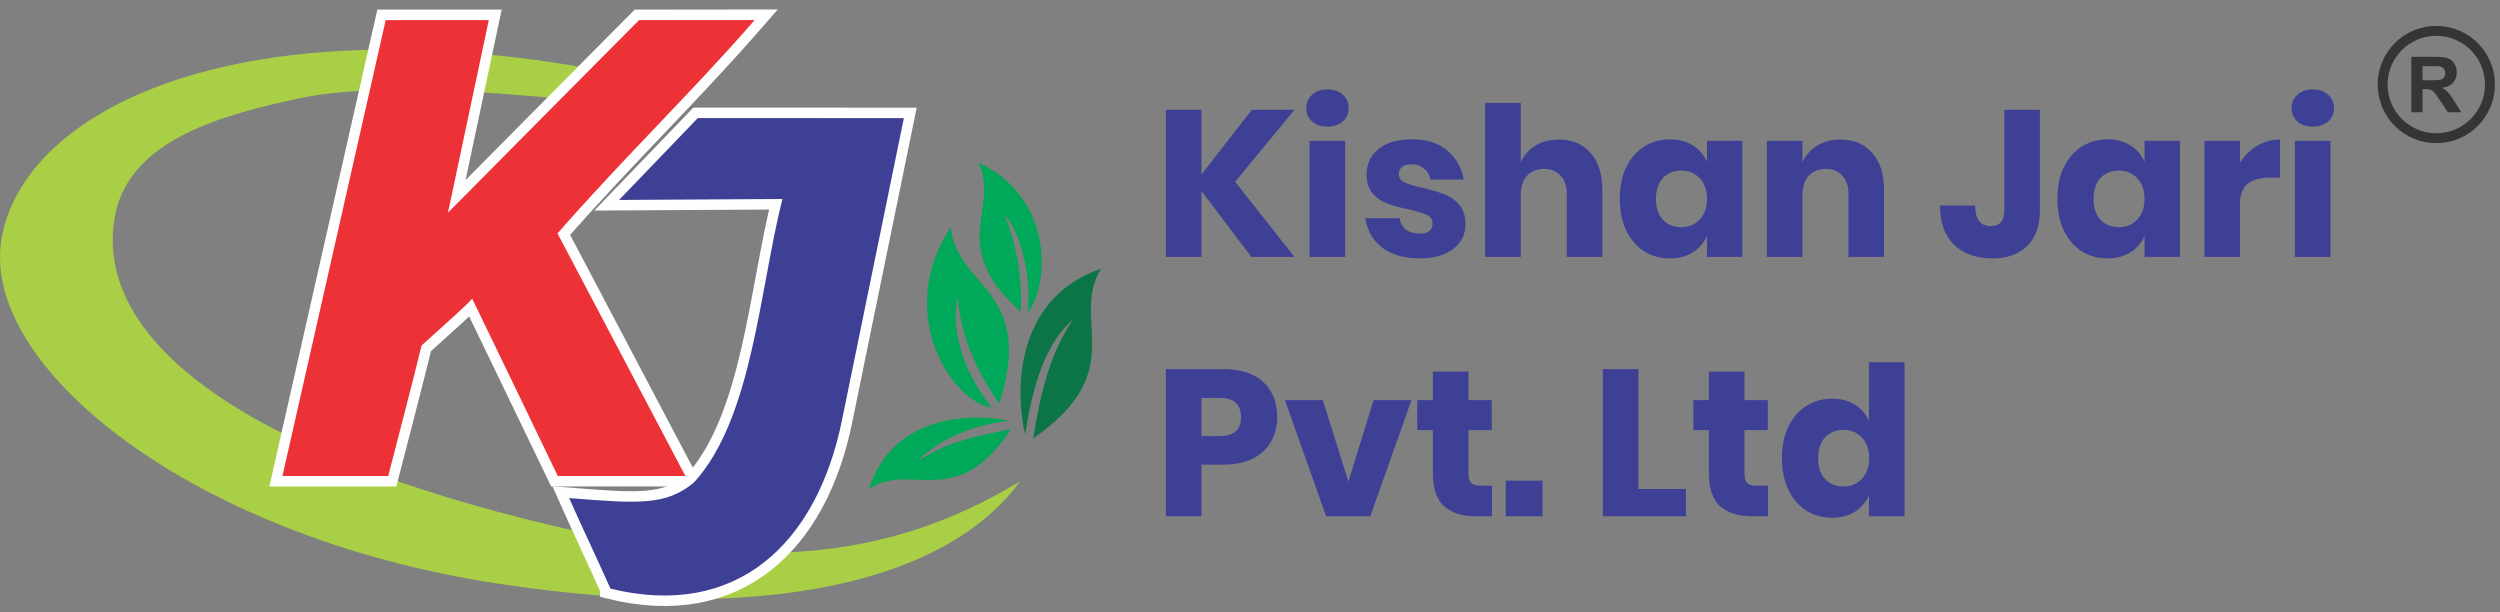 <svg xmlns="http://www.w3.org/2000/svg" width="249" height="61" viewBox="0 0 249 61" fill="none"><rect x="0" y="0" width="249" height="61" fill="#808080" stroke="none"/><path fill-rule="evenodd" clip-rule="evenodd" d="M58.09 6.704C58.041 8.429 57.624 8.23 57.043 9.941C48.334 9.108 37.064 8.242 29.793 9.8C22.533 11.356 12.958 13.79 11.472 21.392C9.368 32.156 20.611 42.765 47.274 50.336C71.59 57.241 87.094 56.754 101.58 47.948C95.542 56.349 79.874 62.761 49.477 58.111C19.08 53.461 -2.054 36.505 0.159 23.751C2.372 10.998 23.209 0.692 58.091 6.704L58.09 6.704Z" fill="#A8CF45"></path><path fill-rule="evenodd" clip-rule="evenodd" d="M102.915 43.658C112.697 36.88 106.501 31.891 109.669 26.765C100.75 29.816 101.186 39.592 102.11 43.268C102.678 39.428 103.871 34.298 106.904 31.818C104.469 35.169 103.491 39.969 102.915 43.658Z" fill="#0C7548"></path><path fill-rule="evenodd" clip-rule="evenodd" d="M100.717 42.731C95.162 51.075 90.84 45.899 86.547 48.696C88.965 41.031 97.299 41.194 100.466 41.905C97.278 42.276 93.686 43.549 91.374 45.946C94.616 43.847 97.34 43.442 100.718 42.731H100.717Z" fill="#00A859"></path><path fill-rule="evenodd" clip-rule="evenodd" d="M99.515 40.196C103.226 28.903 95.265 28.635 94.705 22.638C89.262 30.689 94.278 39.668 98.76 40.62C96.112 37.174 94.683 33.322 95.368 29.483C95.722 33.77 97.34 36.984 99.515 40.196V40.196Z" fill="#00A859"></path><path fill-rule="evenodd" clip-rule="evenodd" d="M101.659 31.033C94.254 24.483 99.646 20.789 97.446 16.185C105.023 19.727 104.537 28.361 102.354 31.14C102.693 27.997 101.97 23.65 99.997 21.295C101.325 24.315 101.866 28.222 101.658 31.034L101.659 31.033Z" fill="#00A859"></path><path fill-rule="evenodd" clip-rule="evenodd" d="M48.685 2.001C44.424 2.001 40.263 2.001 38.416 2.002C36.195 11.797 29.651 40.708 28.133 47.411C31.134 47.41 33.26 47.411 38.666 47.41C38.684 47.34 41.497 36.527 41.987 34.414C44.025 32.565 46.939 29.991 47.022 29.731C49.779 35.433 52.264 40.559 55.557 47.411C56.915 47.41 66.815 47.41 68.266 47.41C65.734 42.607 58.415 28.726 55.525 23.247C62.405 15.399 68.575 9.549 75.163 2C74.888 2.002 63.83 2.001 63.651 2.001C58.651 7.036 50.583 15.154 44.617 21.186C44.916 19.785 48.488 2.95 48.685 2.001H48.685Z" stroke="#FEFEFE" stroke-width="2.087" stroke-miterlimit="2.613"></path><path fill-rule="evenodd" clip-rule="evenodd" d="M48.685 2.001C44.424 2.001 40.263 2.001 38.416 2.002C36.195 11.797 29.651 40.708 28.133 47.411C31.134 47.41 33.26 47.411 38.666 47.41C38.684 47.34 41.497 36.527 41.987 34.414C44.025 32.565 46.939 29.991 47.022 29.731C49.779 35.433 52.264 40.559 55.557 47.411C56.915 47.41 66.815 47.41 68.266 47.41C65.734 42.607 58.415 28.726 55.525 23.247C62.405 15.399 68.575 9.549 75.163 2C74.888 2.002 63.83 2.001 63.651 2.001C58.651 7.036 50.583 15.154 44.617 21.186C44.916 19.785 48.488 2.95 48.685 2.001H48.685Z" fill="#ED3237"></path><path fill-rule="evenodd" clip-rule="evenodd" d="M60.801 58.628C59.702 56.144 58.028 52.634 56.688 49.609C63.483 50.147 66.336 50.393 69.119 48.051C74.941 41.685 75.63 28.939 77.928 19.82L61.659 19.915L69.502 11.758L90.025 11.766L83.845 41.926C81.332 54.193 73.326 61.698 60.801 58.629L60.801 58.628Z" stroke="#FEFEFE" stroke-width="2.087" stroke-miterlimit="2.613"></path><path fill-rule="evenodd" clip-rule="evenodd" d="M60.801 58.628C59.702 56.144 58.028 52.634 56.688 49.609C63.483 50.147 66.336 50.393 69.119 48.051C74.941 41.685 75.63 28.939 77.928 19.82L61.659 19.915L69.502 11.758L90.025 11.766L83.845 41.926C81.332 54.193 73.326 61.698 60.801 58.629L60.801 58.628Z" fill="#3E4095"></path><path d="M123.022 18.107L128.93 25.59H124.639L119.664 19.019V25.59H116.119V10.935H119.664V17.382L124.681 10.935H128.93L123.022 18.107ZM130.1 10.769C130.1 10.23 130.293 9.788 130.68 9.443C131.067 9.083 131.578 8.904 132.214 8.904C132.85 8.904 133.361 9.083 133.748 9.443C134.135 9.788 134.328 10.23 134.328 10.769C134.328 11.294 134.135 11.736 133.748 12.096C133.361 12.441 132.85 12.614 132.214 12.614C131.578 12.614 131.067 12.441 130.68 12.096C130.293 11.736 130.1 11.294 130.1 10.769ZM133.976 14.024V25.59H130.431V14.024H133.976ZM140.631 13.879C142.096 13.879 143.264 14.245 144.135 14.977C145.019 15.71 145.572 16.677 145.793 17.879H142.476C142.379 17.409 142.158 17.043 141.813 16.781C141.481 16.504 141.06 16.366 140.548 16.366C140.148 16.366 139.844 16.456 139.636 16.636C139.429 16.801 139.325 17.043 139.325 17.361C139.325 17.72 139.512 17.99 139.885 18.169C140.272 18.349 140.873 18.529 141.689 18.708C142.573 18.916 143.298 19.13 143.865 19.351C144.432 19.558 144.922 19.904 145.337 20.387C145.751 20.871 145.959 21.521 145.959 22.336C145.959 22.999 145.779 23.587 145.42 24.098C145.06 24.609 144.542 25.01 143.865 25.3C143.188 25.59 142.386 25.735 141.461 25.735C139.899 25.735 138.648 25.39 137.709 24.699C136.769 24.008 136.195 23.02 135.988 21.735H139.408C139.464 22.232 139.671 22.612 140.03 22.875C140.403 23.137 140.88 23.269 141.461 23.269C141.861 23.269 142.165 23.179 142.373 22.999C142.58 22.806 142.684 22.557 142.684 22.253C142.684 21.852 142.49 21.569 142.103 21.403C141.73 21.224 141.115 21.037 140.258 20.843C139.401 20.664 138.697 20.47 138.144 20.263C137.591 20.056 137.114 19.724 136.714 19.268C136.313 18.798 136.112 18.163 136.112 17.361C136.112 16.325 136.506 15.489 137.294 14.853C138.082 14.203 139.194 13.879 140.631 13.879ZM155.26 13.899C156.586 13.899 157.636 14.341 158.41 15.226C159.198 16.11 159.592 17.326 159.592 18.874V25.59H156.047V19.289C156.047 18.515 155.84 17.914 155.425 17.485C155.025 17.043 154.486 16.822 153.808 16.822C153.09 16.822 152.516 17.05 152.088 17.506C151.673 17.962 151.466 18.612 151.466 19.455V25.59H147.921V10.251H151.466V16.138C151.798 15.447 152.288 14.901 152.938 14.5C153.601 14.1 154.375 13.899 155.26 13.899ZM166.324 13.879C167.209 13.879 167.969 14.079 168.604 14.48C169.24 14.88 169.71 15.426 170.014 16.117V14.024H173.538V25.59H170.014V23.497C169.71 24.188 169.24 24.734 168.604 25.134C167.969 25.535 167.209 25.735 166.324 25.735C165.371 25.735 164.514 25.501 163.754 25.031C163.008 24.547 162.413 23.856 161.971 22.958C161.543 22.06 161.329 21.009 161.329 19.807C161.329 18.591 161.543 17.541 161.971 16.656C162.413 15.758 163.008 15.074 163.754 14.604C164.514 14.12 165.371 13.879 166.324 13.879ZM167.464 16.988C166.704 16.988 166.089 17.237 165.619 17.734C165.163 18.232 164.935 18.923 164.935 19.807C164.935 20.691 165.163 21.382 165.619 21.88C166.089 22.377 166.704 22.626 167.464 22.626C168.211 22.626 168.819 22.37 169.288 21.859C169.772 21.348 170.014 20.664 170.014 19.807C170.014 18.936 169.772 18.252 169.288 17.755C168.819 17.244 168.211 16.988 167.464 16.988ZM183.317 13.899C184.643 13.899 185.693 14.341 186.467 15.226C187.255 16.11 187.649 17.326 187.649 18.874V25.59H184.104V19.289C184.104 18.515 183.897 17.914 183.482 17.485C183.082 17.043 182.543 16.822 181.865 16.822C181.147 16.822 180.573 17.05 180.145 17.506C179.73 17.962 179.523 18.612 179.523 19.455V25.59H175.978V14.024H179.523V16.138C179.855 15.447 180.345 14.901 180.995 14.5C181.658 14.1 182.432 13.899 183.317 13.899ZM203.174 10.935V20.947C203.174 22.481 202.753 23.663 201.91 24.492C201.081 25.321 199.927 25.735 198.448 25.735C196.845 25.735 195.574 25.286 194.634 24.388C193.694 23.476 193.224 22.17 193.224 20.47H196.728C196.728 21.838 197.246 22.523 198.282 22.523C199.181 22.523 199.63 21.997 199.63 20.947V10.935H203.174ZM209.908 13.879C210.792 13.879 211.552 14.079 212.188 14.48C212.824 14.88 213.293 15.426 213.597 16.117V14.024H217.121V25.59H213.597V23.497C213.293 24.188 212.824 24.734 212.188 25.134C211.552 25.535 210.792 25.735 209.908 25.735C208.954 25.735 208.097 25.501 207.337 25.031C206.591 24.547 205.997 23.856 205.555 22.958C205.126 22.06 204.912 21.009 204.912 19.807C204.912 18.591 205.126 17.541 205.555 16.656C205.997 15.758 206.591 15.074 207.337 14.604C208.097 14.12 208.954 13.879 209.908 13.879ZM211.048 16.988C210.288 16.988 209.673 17.237 209.203 17.734C208.747 18.232 208.519 18.923 208.519 19.807C208.519 20.691 208.747 21.382 209.203 21.88C209.673 22.377 210.288 22.626 211.048 22.626C211.794 22.626 212.402 22.37 212.872 21.859C213.356 21.348 213.597 20.664 213.597 19.807C213.597 18.936 213.356 18.252 212.872 17.755C212.402 17.244 211.794 16.988 211.048 16.988ZM223.107 16.2C223.549 15.495 224.115 14.936 224.806 14.521C225.511 14.107 226.271 13.899 227.087 13.899V17.693H226.071C225.131 17.693 224.399 17.893 223.874 18.294C223.362 18.695 223.107 19.372 223.107 20.325V25.59H219.562V14.024H223.107V16.2ZM228.238 10.769C228.238 10.23 228.432 9.788 228.819 9.443C229.206 9.083 229.717 8.904 230.353 8.904C230.989 8.904 231.5 9.083 231.887 9.443C232.274 9.788 232.467 10.23 232.467 10.769C232.467 11.294 232.274 11.736 231.887 12.096C231.5 12.441 230.989 12.614 230.353 12.614C229.717 12.614 229.206 12.441 228.819 12.096C228.432 11.736 228.238 11.294 228.238 10.769ZM232.115 14.024V25.59H228.57V14.024H232.115Z" fill="#3E4095"></path><path d="M119.664 46.279V51.42H116.119V36.764H121.861C123.602 36.764 124.929 37.2 125.841 38.07C126.753 38.927 127.209 40.088 127.209 41.553C127.209 42.465 127.002 43.28 126.587 43.999C126.187 44.704 125.585 45.263 124.784 45.678C123.982 46.079 123.008 46.279 121.861 46.279H119.664ZM121.467 43.439C122.891 43.439 123.602 42.81 123.602 41.553C123.602 40.268 122.891 39.625 121.467 39.625H119.664V43.439H121.467ZM134.301 47.958L136.81 39.853H140.582L136.478 51.42H132.083L127.979 39.853H131.752L134.301 47.958ZM148.601 48.373V51.42H147.005C145.651 51.42 144.593 51.088 143.833 50.425C143.087 49.748 142.714 48.635 142.714 47.088V42.838H141.159V39.853H142.714V37.013H146.259V39.853H148.58V42.838H146.259V47.15C146.259 47.606 146.349 47.924 146.528 48.103C146.722 48.283 147.039 48.373 147.482 48.373H148.601ZM153.64 47.875V51.42H149.971V47.875H153.64ZM163.187 48.704H167.913V51.42H159.642V36.764H163.187V48.704ZM176.091 48.373V51.42H174.495C173.141 51.42 172.084 51.088 171.324 50.425C170.577 49.748 170.204 48.635 170.204 47.088V42.838H168.65V39.853H170.204V37.013H173.749V39.853H176.071V42.838H173.749V47.15C173.749 47.606 173.839 47.924 174.018 48.103C174.212 48.283 174.53 48.373 174.972 48.373H176.091ZM182.478 39.708C183.362 39.708 184.123 39.908 184.758 40.309C185.394 40.71 185.857 41.256 186.147 41.947V36.081H189.692V51.42H186.147V49.326C185.857 50.017 185.394 50.563 184.758 50.964C184.123 51.365 183.362 51.565 182.478 51.565C181.525 51.565 180.668 51.33 179.908 50.86C179.161 50.377 178.567 49.686 178.125 48.787C177.697 47.889 177.482 46.839 177.482 45.636C177.482 44.42 177.697 43.37 178.125 42.486C178.567 41.587 179.161 40.903 179.908 40.434C180.668 39.95 181.525 39.708 182.478 39.708ZM183.618 42.817C182.858 42.817 182.243 43.066 181.773 43.564C181.317 44.061 181.089 44.752 181.089 45.636C181.089 46.521 181.317 47.212 181.773 47.709C182.243 48.207 182.858 48.456 183.618 48.456C184.364 48.456 184.972 48.2 185.442 47.689C185.926 47.177 186.168 46.493 186.168 45.636C186.168 44.766 185.926 44.082 185.442 43.584C184.972 43.073 184.364 42.817 183.618 42.817Z" fill="#3E4095"></path><path fill-rule="evenodd" clip-rule="evenodd" d="M242.655 3.074C245.607 3.074 248 5.467 248 8.419C248 11.371 245.607 13.764 242.655 13.764C239.703 13.764 237.309 11.371 237.309 8.419C237.309 5.467 239.702 3.074 242.655 3.074Z" stroke="#373435" stroke-width="0.987" stroke-miterlimit="22.926"></path><path d="M240.169 11.184V5.656H242.52C243.111 5.656 243.54 5.706 243.808 5.805C244.077 5.904 244.291 6.08 244.451 6.334C244.612 6.589 244.694 6.878 244.694 7.205C244.694 7.621 244.572 7.963 244.329 8.233C244.086 8.503 243.723 8.673 243.239 8.744C243.48 8.884 243.678 9.039 243.834 9.207C243.991 9.376 244.202 9.676 244.467 10.105L245.141 11.184H243.807L243.007 9.977C242.72 9.548 242.523 9.278 242.416 9.166C242.31 9.055 242.198 8.978 242.08 8.937C241.96 8.896 241.773 8.875 241.515 8.875H241.289V11.184H240.169ZM241.289 7.995H242.115C242.65 7.995 242.983 7.972 243.117 7.927C243.25 7.882 243.355 7.803 243.43 7.693C243.506 7.582 243.543 7.443 243.543 7.277C243.543 7.09 243.493 6.941 243.394 6.825C243.295 6.711 243.154 6.639 242.974 6.609C242.883 6.597 242.612 6.59 242.16 6.59H241.289V7.995H241.289Z" fill="#373435"></path></svg>